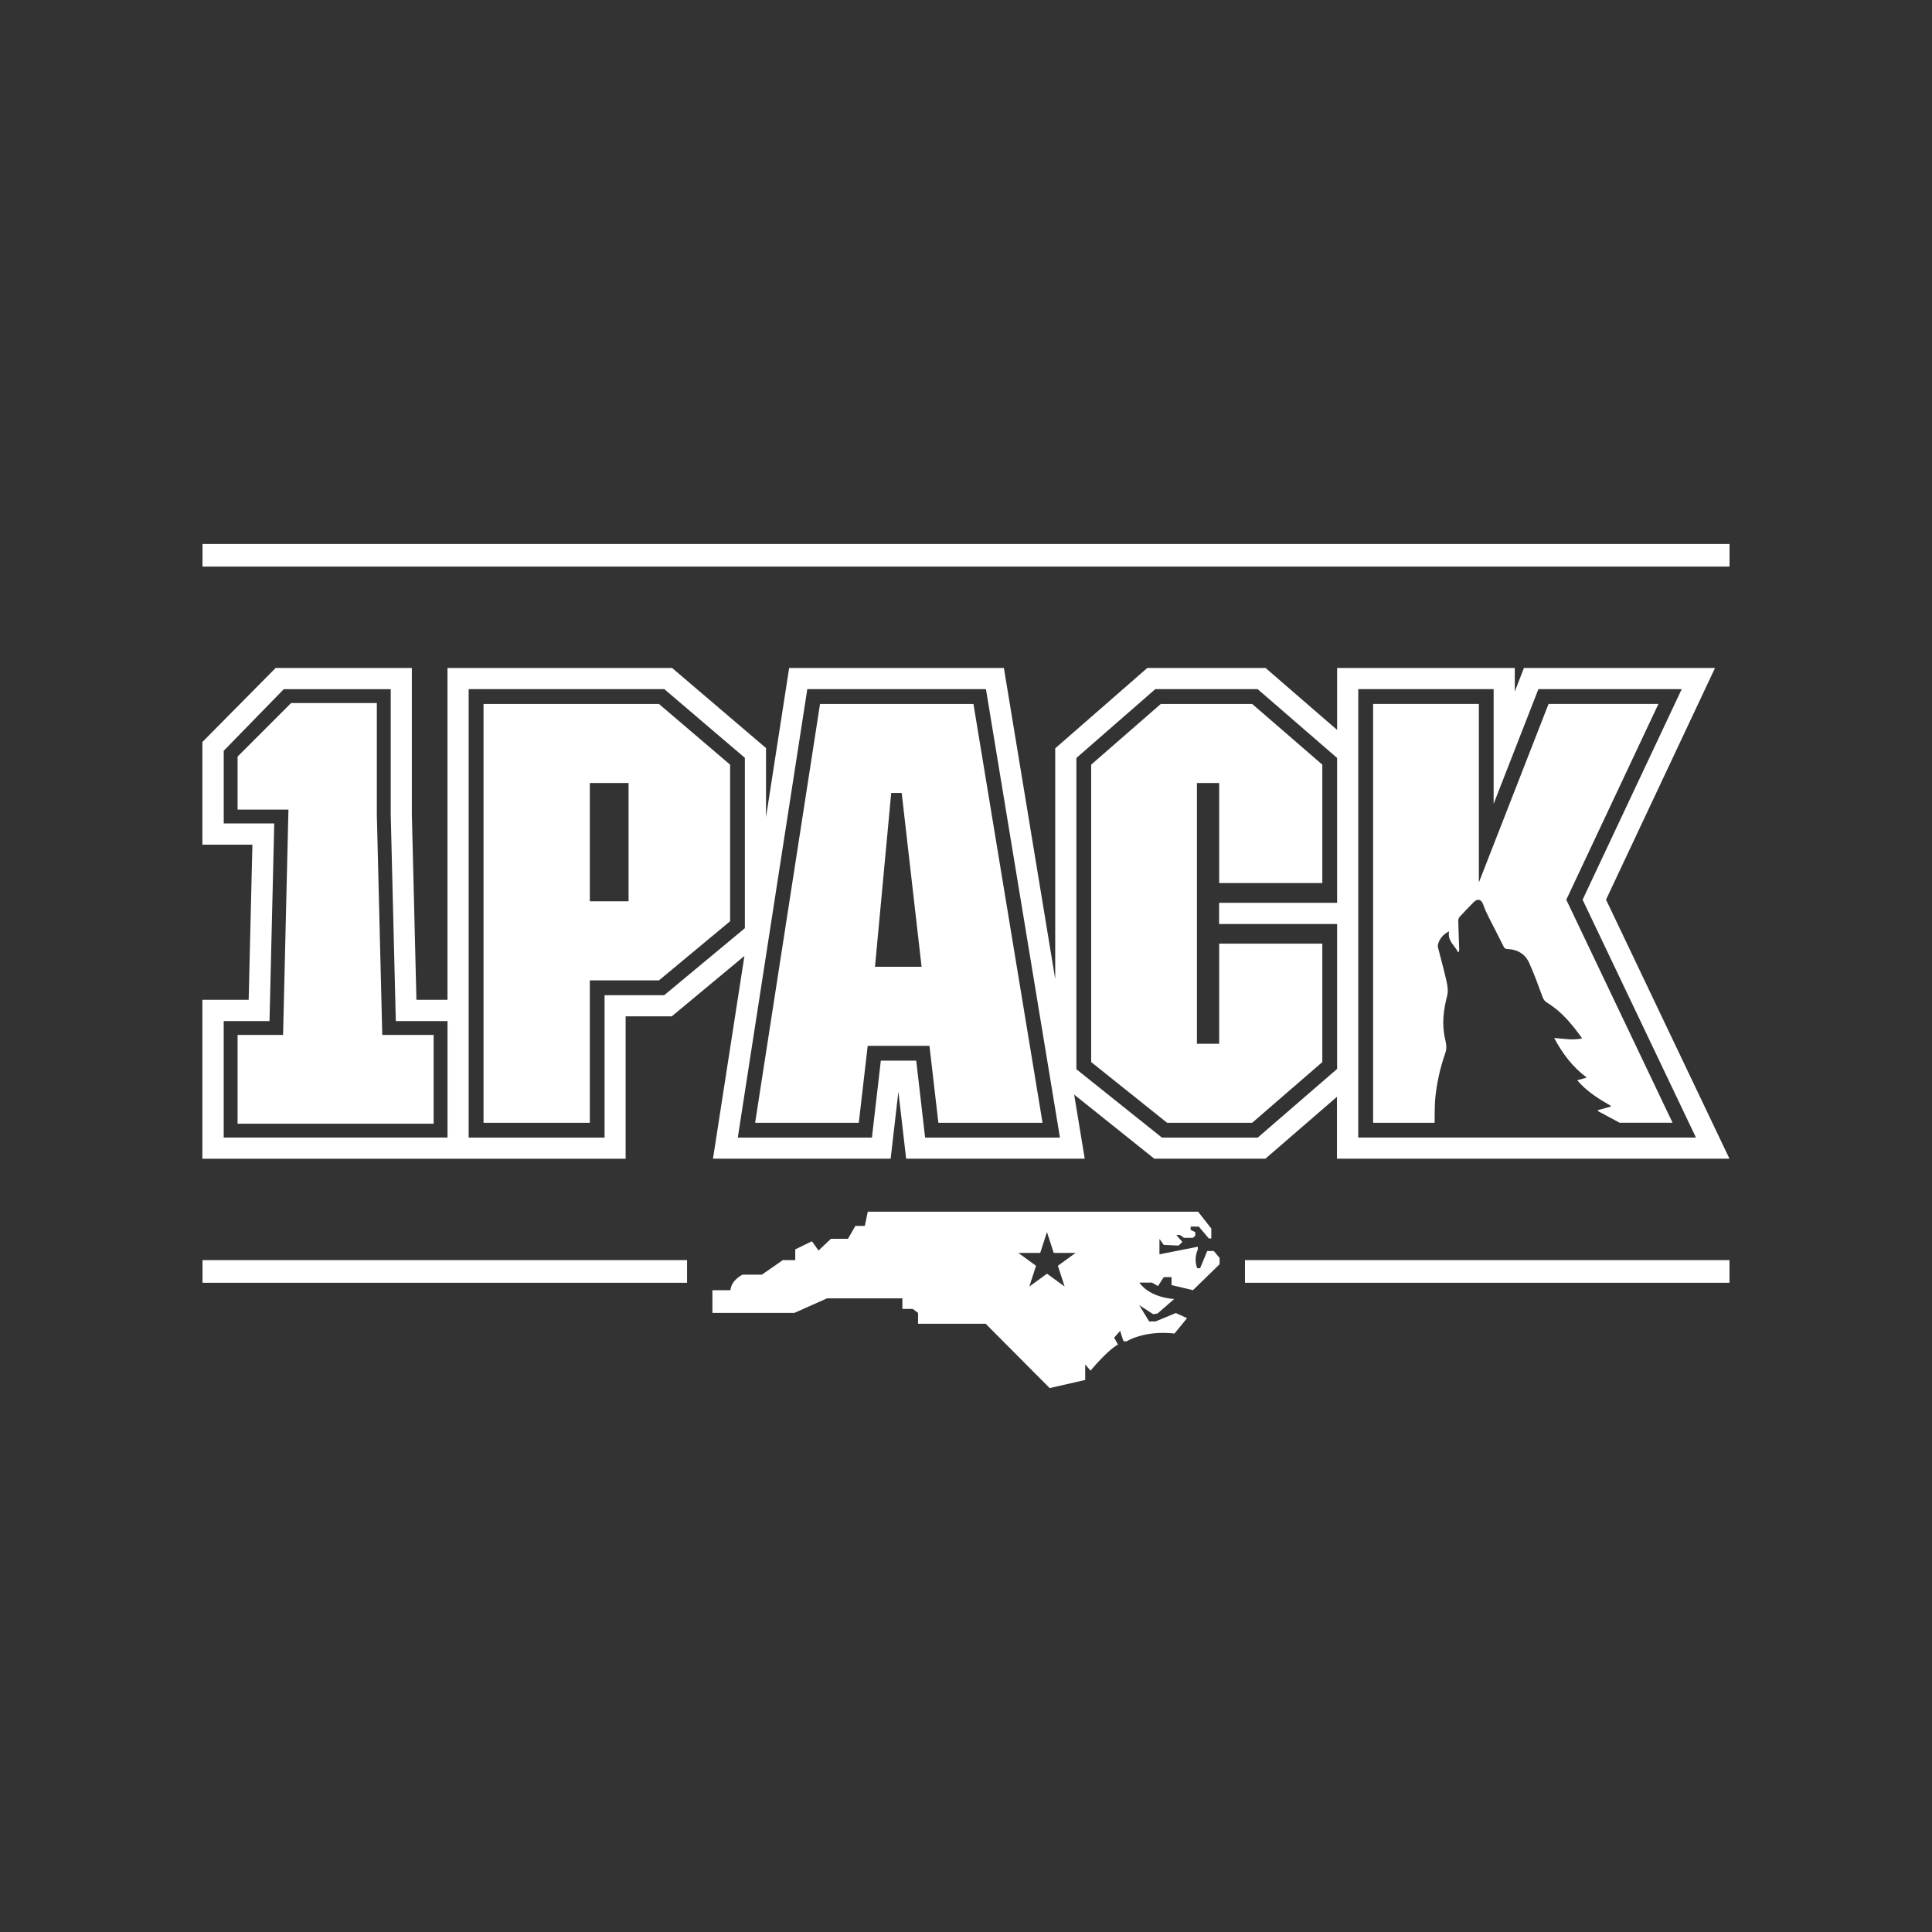 <?xml version="1.0" encoding="UTF-8"?>
<svg id="Layer_1" data-name="Layer 1" xmlns="http://www.w3.org/2000/svg" viewBox="0 0 612 612">
  <rect x="0" y="0" width="612" height="612" fill="#333333" stroke="none"/>
  <defs>
    <style>
      .cls-1 {
        fill: #fff;
        stroke-width: 0px;
      }
    </style>
  </defs>
  <g>
    <path class="cls-1" d="m153.17,222.99v132.68h33.67v-45.11h21.89l22.55-18.74v-49.59l-22.55-19.24h-55.56Zm45.94,62.52h-12.27v-37.48h12.27v37.48Z"/>
    <path class="cls-1" d="m259.76,222.99l-20.56,132.68h32.84l2.82-24.38h19.57l2.82,24.38h33l-21.89-132.68h-48.59Zm17.41,83.25l5.14-55.06h3.32l6.3,55.06h-14.76Z"/>
    <path class="cls-1" d="m496.15,285.01l29.19-62.03h-34.8l-22.08,56.56v-56.56h-33.5v132.68h19.48c0-2.54.05-5.94.16-7.16.43-5.16,1.57-10.15,3.26-15.03.51-1.45.25-2.88-.07-4.25-1.12-4.7-.56-9.25.64-13.85.37-1.41.11-3.09-.22-4.57-.79-3.57-1.8-7.09-2.69-10.65-.1-.38-.06-.85.06-1.23.53-1.72,1.64-2.96,3.46-3.93-.64,3.08,1.82,4.47,2.8,6.61.09-.03.18-.06.27-.09.04-.23.13-.47.13-.7-.1-3.01-.23-6.03-.3-9.04-.01-.43.11-.98.38-1.28,1.45-1.6,2.95-3.14,4.47-4.68,1.16-1.18,2.43-1.08,3.08.81.91,2.66,2.38,5.14,3.63,7.68.91,1.84,1.88,3.64,2.77,5.48.27.56.57.82,1.21.84,3.15.11,5.62,1.54,6.91,4.38,1.6,3.52,2.91,7.18,4.25,10.81.3.8.68,1.35,1.4,1.79,4.62,2.8,7.95,6.87,11.13,11.32-2.98.69-5.8.09-8.86-.12,2.64,4.92,5.78,9.16,10.34,12.55-1.12.31-1.99.55-3.04.84,3.05,3.59,6.82,5.89,10.66,8.11-.03.09-.06.18-.08.26-1.31.35-2.63.71-3.94,1.06-.02.11-.05.23-.07.34.91.5,5.11,2.76,6.86,3.69h16.78l-33.67-70.65Z"/>
    <path class="cls-1" d="m547.85,367.06l-39.11-82.08,34.53-73.39h-60.53l-2.9,7.46v-7.46h-56.28v19.63l-22.67-19.63h-37.46l-29.17,25.46v73.08l-16.26-98.54h-68.02l-7.33,47.27v-21.9l-29.75-25.37h-71.15v105.12h-9.84l-1.45-58.9v-46.23h-43.13l-23.22,23.46v32.52h15.84l-1.18,49.15h-14.67v50.34h84.33s49.75,0,49.75,0v-45.11h14.62l23.01-19.13-9.96,64.23h56.28l2.45-21.22,2.46,21.22h56.57l-3.35-20.31,25.38,20.31h35.2l22.67-19.61v19.61h124.29Zm-117.59-25.42v-123.35h42.88v36.34l14.18-36.34h45.4l-31.4,66.71,35.91,75.35h-106.98v-18.72Zm-288.51,18.7h-70.89v-36.9h14.51l.16-6.56,1.18-49.15.16-6.88h-16v-23.02l19.02-19.52h33.88v39.68s1.45,58.9,1.45,58.9l.16,6.56h16.38v36.9Zm68.66-45.09h-18.9v45.11h-43.05v-142.06h61.98l25.51,21.76v53.96l-25.55,21.23Zm82.64,45.11l-2.82-24.38h-11.21l-2.82,24.38h-42.49l22.02-142.06h56.59l23.44,142.06h-42.71Zm105.34,0h-30.33l-27.09-21.66v-98.6l24.99-21.8h32.43l25.17,21.8v45.89h-37.38v6.7h37.38v45.91l-25.17,21.78Z"/>
    <polygon class="cls-1" points="386.2 330.62 379.15 330.62 379.15 248.03 386.2 248.03 386.2 279.73 418.87 279.73 418.87 242.22 396.65 222.99 367.71 222.99 345.65 242.22 345.65 336.43 369.7 355.67 396.65 355.67 418.87 336.43 418.87 298.92 386.2 298.92 386.2 330.62"/>
    <polygon class="cls-1" points="75.26 355.95 75.26 327.84 89.67 327.84 91.37 256.46 75.26 256.46 75.26 239.66 91.38 223.54 92.19 222.71 119.37 222.71 119.37 258.03 121.09 327.84 137.36 327.84 137.36 355.95 75.26 355.95"/>
  </g>
  <path class="cls-1" d="m377.9,408.69l8.43-8.22v-1.99l-1.83-2.2h-2.09l-2.25,5.45h-.89s-1.31-2.51.16-5.92v-.89l-12.15,2.41v-4.87l1.36,1.89,4.71.21,1.2-1.15-1.94-2.2h1.15l1.26.89h2.88l.73-.68v-1.1l-1.47-.73v-1.05h2.57l3.19,3.77h.79v-3.14l-4.19-5.34h-104.63l-.94,4.5h-2.98l-2.36,4.08h-5.39l-3.93,3.72-2.09-2.93-5.29,2.57v3.4h-3.93l-6.65,4.61h-6.13s-3.56,1.68-3.82,4.92h-5.71v7.19h25.97l10.33-4.61h23.88v3.35h3.28l1.68,1.26v3.44h21.42l20.27,20.37,11.26-2.57v-4.92l1.68,1.99s5.29-6.44,8.69-8.27l-1.2-2.2,1.89-2.15,1.05,3.25.94.1s5.55-3.61,15.24-2.51l3.98-4.87-3.56-1.62-6.44,2.67h-1.99l-3.19-5.18,4.45,2.88,1.36-.21,5.29-4.61s-7.54-.24-11.05-5.2h3.98l1.94,1.11,1.83-2.83h2.46v2.51l6.81,1.62Zm-40.63-1.14l-5.61-4.08-5.61,4.08,2.14-6.59-5.61-4.08h6.93l2.14-6.59,2.14,6.59h6.93l-5.61,4.08,2.14,6.59Z"/>
  <path class="cls-1" d="m217.63,406.34H64.15v-7.17h153.49v7.17Zm330.22-7.17h-153.48v7.17h153.48v-7.17Z"/>
  <rect class="cls-1" x="64.15" y="172.31" width="483.71" height="7.17"/>
</svg>